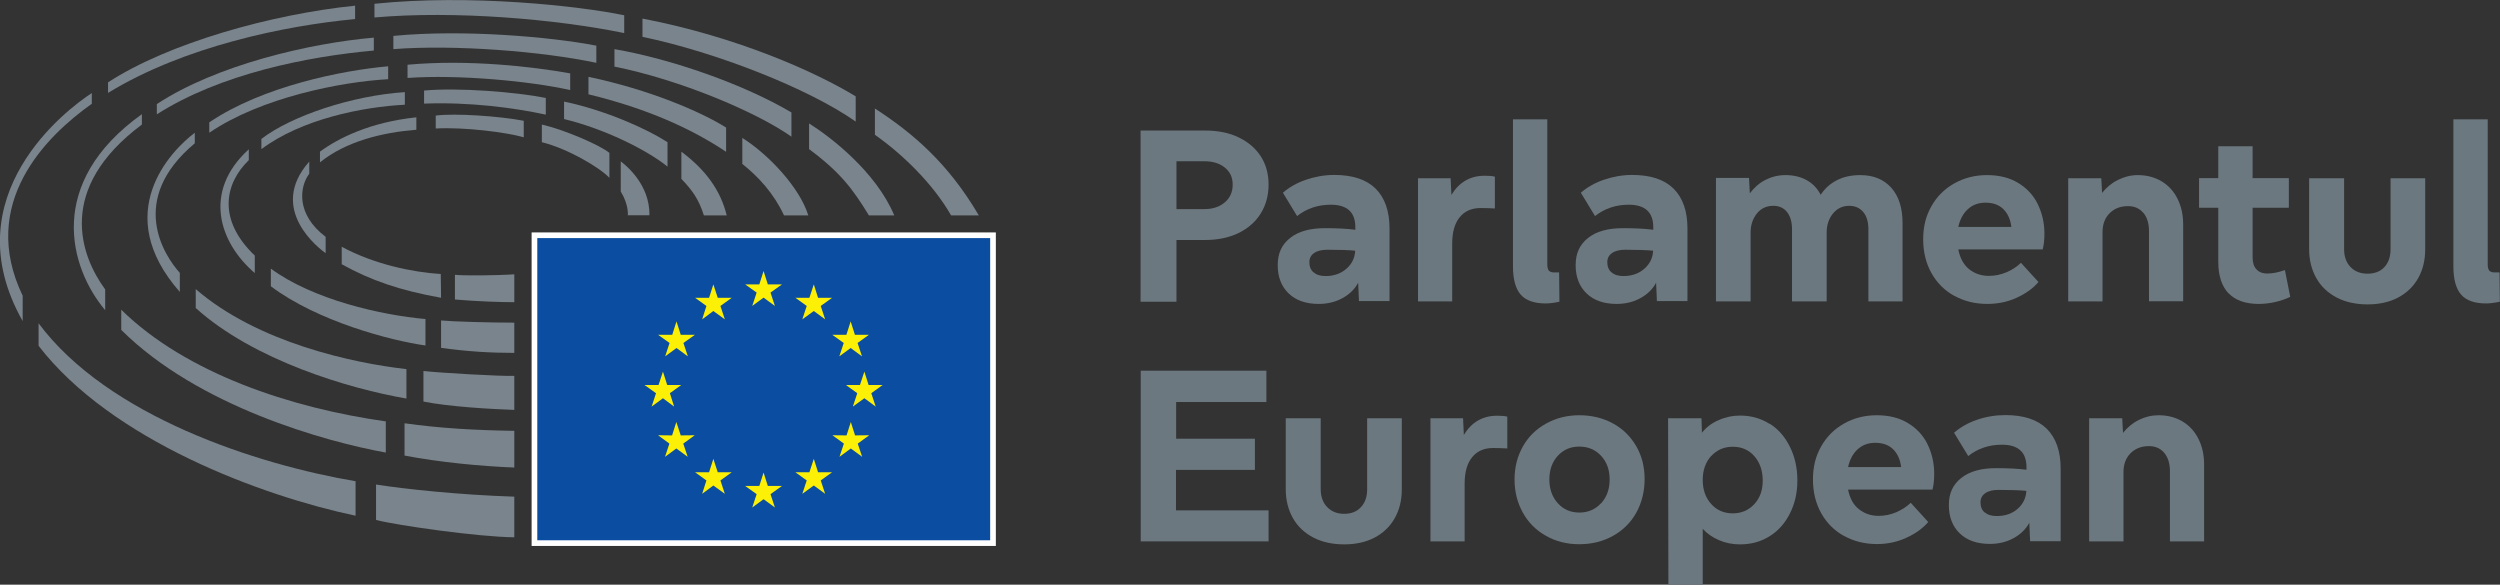 <?xml version="1.0" encoding="UTF-8"?>
<svg id="Layer_1" data-name="Layer 1" xmlns="http://www.w3.org/2000/svg" viewBox="0 0 158.76 37.13">
  <rect x="0" y="0" width="158.76" height="37.13" fill="#333333" stroke="none"/>
  <defs>
    <style>
      .cls-1 {
        fill: #fff;
      }

      .cls-2 {
        fill: #fdf007;
      }

      .cls-3 {
        fill: #6c787f;
      }

      .cls-4 {
        fill: #0b4da0;
      }

      .cls-5 {
        fill: #7a848c;
      }
    </style>
  </defs>
  <rect class="cls-1" x="33.76" y="14.76" width="29.48" height="19.91"/>
  <rect class="cls-4" x="34.12" y="15.12" width="28.76" height="19.19"/>
  <polygon class="cls-2" points="48.49 17.21 48.76 18.06 49.66 18.06 48.93 18.58 49.21 19.43 48.49 18.9 47.77 19.43 48.05 18.58 47.32 18.06 48.22 18.06 48.49 17.21"/>
  <polygon class="cls-2" points="48.49 30.01 48.76 30.86 49.66 30.86 48.93 31.38 49.21 32.23 48.49 31.7 47.77 32.23 48.05 31.38 47.32 30.86 48.22 30.86 48.49 30.01"/>
  <polygon class="cls-2" points="45.3 18.06 45.58 18.91 46.47 18.91 45.75 19.43 46.03 20.28 45.3 19.75 44.59 20.28 44.86 19.43 44.14 18.91 45.03 18.91 45.3 18.06"/>
  <polygon class="cls-2" points="42.96 20.41 43.23 21.26 44.13 21.26 43.4 21.78 43.68 22.63 42.96 22.1 42.24 22.63 42.52 21.78 41.79 21.26 42.69 21.26 42.96 20.41"/>
  <polygon class="cls-2" points="42.1 23.6 42.37 24.45 43.26 24.45 42.54 24.97 42.81 25.82 42.1 25.29 41.38 25.82 41.66 24.97 40.93 24.45 41.82 24.45 42.1 23.6"/>
  <polygon class="cls-2" points="42.95 26.8 43.23 27.65 44.12 27.64 43.39 28.17 43.67 29.01 42.95 28.48 42.23 29.01 42.51 28.17 41.79 27.64 42.68 27.65 42.95 26.8"/>
  <polygon class="cls-2" points="45.3 29.14 45.58 29.99 46.47 29.99 45.75 30.51 46.03 31.36 45.3 30.83 44.59 31.36 44.86 30.51 44.14 29.99 45.03 29.99 45.3 29.14"/>
  <polygon class="cls-2" points="51.68 18.06 51.4 18.91 50.51 18.91 51.23 19.43 50.95 20.28 51.68 19.75 52.4 20.28 52.12 19.43 52.84 18.91 51.95 18.91 51.68 18.06"/>
  <polygon class="cls-2" points="54.02 20.41 53.75 21.26 52.85 21.26 53.58 21.78 53.3 22.63 54.02 22.1 54.74 22.63 54.46 21.78 55.18 21.26 54.29 21.26 54.02 20.41"/>
  <polygon class="cls-2" points="54.89 23.6 54.61 24.45 53.72 24.45 54.44 24.97 54.16 25.82 54.89 25.29 55.61 25.82 55.33 24.97 56.05 24.45 55.16 24.45 54.89 23.6"/>
  <polygon class="cls-2" points="54.03 26.8 53.76 27.65 52.86 27.64 53.59 28.17 53.31 29.01 54.03 28.48 54.75 29.01 54.47 28.17 55.2 27.64 54.3 27.65 54.03 26.8"/>
  <polygon class="cls-2" points="51.68 29.14 51.4 29.99 50.51 29.99 51.23 30.51 50.95 31.36 51.68 30.83 52.4 31.36 52.12 30.51 52.84 29.99 51.95 29.99 51.68 29.14"/>
  <path class="cls-5" d="m38.7,11.3v-1.59c-.58-.49-2.88-1.48-4.29-1.8v1.12c1.61.4,3.61,1.56,4.29,2.26"/>
  <path class="cls-5" d="m39.87,13.67h1.37c.04-2-1.58-3.24-1.82-3.42v1.91c.52.85.45,1.51.45,1.51"/>
  <path class="cls-5" d="m43.27,9.64v1.72c.69.72,1.1,1.28,1.43,2.32h1.45c-.39-1.58-1.31-2.87-2.87-4.04"/>
  <path class="cls-5" d="m42.39,10.58v-1.55c-1.33-.86-3.95-2.03-6.57-2.58v1.11c2.52.61,5.2,1.92,6.57,3.02"/>
  <path class="cls-5" d="m46.11,9.64v-1.54c-1.59-1-4.87-2.41-8.74-3.22v1.11c3.72.9,6.54,2.18,8.74,3.65"/>
  <path class="cls-5" d="m47.14,8.76s0,1.65,0,1.65c1.02.81,2,1.87,2.65,3.27h1.54c-.53-1.74-2.49-3.85-4.19-4.92"/>
  <path class="cls-5" d="m50.26,8.68v-1.54c-3.05-1.8-7.61-3.39-11.24-4.02v1.11c4.1.82,8.97,2.85,11.24,4.45"/>
  <path class="cls-5" d="m55.18,13.68h1.61c-1.16-2.77-4.05-4.99-5.41-5.84v1.63c2.05,1.52,2.81,2.6,3.8,4.21"/>
  <path class="cls-5" d="m54.34,7.71v-1.59c-2.47-1.51-7.46-3.77-13.54-4.94v1.16c4.62.96,10.52,3.26,13.54,5.38"/>
  <path class="cls-5" d="m60.4,13.68h1.76c-1.95-3.32-4.18-5.22-6.6-6.79v1.67c1.79,1.26,3.7,3.13,4.84,5.12"/>
  <path class="cls-5" d="m33.26,8.72v-1.05c-1.58-.3-4.37-.49-5.59-.33v.82c1.84-.1,4.54.25,5.59.56"/>
  <path class="cls-5" d="m26.44,8.24v-.79c-2.94.31-4.95,1.32-6.12,2.18v.68c1.66-1.34,3.97-1.9,6.12-2.07"/>
  <path class="cls-5" d="m19.64,11.02v-.76c-2.7,3.04.68,5.56,1.04,5.82v-1.04c-1.89-1.43-1.67-3.17-1.04-4.01"/>
  <path class="cls-5" d="m21.7,15.67v1.11c1.84,1.02,3.68,1.66,6.31,2.13l-.02-1.51c-1.79-.11-4.24-.62-6.29-1.73"/>
  <path class="cls-5" d="m28.89,17.45v1.57c1.53.13,2.98.17,3.77.17v-1.77c-1.17.08-3.33.09-3.77.03"/>
  <path class="cls-5" d="m34.66,7.29v-1.07c-1.89-.38-5.56-.67-7.73-.47v.83c2.87-.11,5.7.26,7.73.7"/>
  <path class="cls-5" d="m27.02,21.94v-1.68c-2.81-.25-7.14-1.23-9.82-3.2v1.12c2.95,2.22,7.6,3.45,9.82,3.76"/>
  <path class="cls-5" d="m16.18,17.34v-1.11c-2.38-2.27-1.92-4.57-.38-6.06v-.69c-2.96,2.69-1.87,5.94.38,7.86"/>
  <path class="cls-5" d="m28.01,20.35v1.74c1.71.24,3.2.32,4.65.32v-1.92c-1.57,0-3.95-.07-4.65-.14"/>
  <path class="cls-5" d="m16.6,8.82v.65c2.56-1.91,6.41-2.68,9.11-2.82v-.8c-3.35.22-7.19,1.5-9.11,2.97"/>
  <path class="cls-5" d="m12.43,18.36v1.2c3.68,3.32,9.73,5.12,13.38,5.75v-1.87c-3.37-.38-9.45-1.68-13.38-5.08"/>
  <path class="cls-5" d="m36.21,5.72v-1.06c-2.38-.43-6.48-.9-10.33-.55v.84c3.23-.23,7.79.2,10.33.77"/>
  <path class="cls-5" d="m26.89,23.56v1.94c1.63.33,4.31.48,5.77.53v-2.16c-.87.03-4.68-.19-5.77-.31"/>
  <path class="cls-5" d="m24.65,5.02v-.81c-2.86.25-7.97,1.26-11.36,3.56v.66c3.3-2.25,8.41-3.24,11.36-3.4"/>
  <path class="cls-5" d="m12.37,9.1v-.67c-1.55,1.17-5.35,5.11-.95,10.11v-1.21c-.98-1.09-3.34-4.64.95-8.23"/>
  <path class="cls-5" d="m37.87,3.98v-1.08c-2.88-.56-8.48-1.05-12.89-.62v.84c3.9-.3,9.44.14,12.89.87"/>
  <path class="cls-5" d="m25.69,26.88v2.05c2.17.42,4.87.68,6.97.76v-2.33c-2.51-.04-4.67-.16-6.97-.48"/>
  <path class="cls-5" d="m24.5,28.74v-1.98c-6.03-.85-12.68-3.05-16.8-7.09v1.28c4.88,4.86,12.98,7.1,16.8,7.79"/>
  <path class="cls-5" d="m9.96,6.61v.65c4.03-2.57,9.56-3.67,13.78-4.05v-.82c-4.06.35-10,1.73-13.78,4.22"/>
  <path class="cls-5" d="m6.68,19.7v-1.32c-1.58-2.15-3.13-6.4,2.33-10.47v-.66c-6.13,4.38-4.6,9.75-2.33,12.45"/>
  <path class="cls-5" d="m2.45,20.53v1.43c4.63,6.01,14.19,9.54,20.13,10.79v-2.19c-6.25-1.06-15.73-4.12-20.13-10.03"/>
  <path class="cls-5" d="m39.64,2.09V.97c-2.85-.59-9.76-1.36-15.86-.73v.87c5.09-.45,11.52.1,15.86.99"/>
  <path class="cls-5" d="m22.55,1.21V.36c-5.29.54-11.85,2.37-15.69,4.87v.67C11.68,2.95,18.08,1.63,22.55,1.21"/>
  <path class="cls-5" d="m23.88,30.77v2.25c1.36.35,6.51,1.08,8.78,1.1v-2.58c-3.47-.11-7.01-.49-8.78-.77"/>
  <path class="cls-5" d="m5.83,6.59v-.68c-1.55,1-8.9,6.52-4.39,14.48v-1.61c-2.82-5.87,1.48-10.13,4.39-12.19"/>
  <g>
    <path class="cls-3" d="m72.43,8.29h4.11c.8,0,1.51.14,2.11.43s1.07.68,1.41,1.2c.33.51.5,1.11.5,1.8s-.17,1.31-.5,1.84c-.33.53-.8.94-1.41,1.24-.6.29-1.31.44-2.11.44h-1.83v3.92h-2.28v-10.86Zm4.03,4.99c.55,0,.98-.14,1.32-.43s.5-.66.5-1.13-.17-.81-.5-1.08c-.33-.27-.77-.4-1.3-.4h-1.77v3.04h1.75Z"/>
    <path class="cls-3" d="m86.24,17.97c-.22.41-.56.73-1,.97s-.94.36-1.5.36c-.8,0-1.44-.22-1.9-.66s-.7-1.04-.7-1.8.26-1.31.79-1.73,1.27-.62,2.21-.62c.73,0,1.37.03,1.93.1v-.16c0-.95-.52-1.43-1.56-1.43-.81,0-1.53.24-2.14.72l-.9-1.48c.39-.34.87-.62,1.45-.82.58-.2,1.19-.31,1.81-.31,1.17,0,2.04.29,2.63.87.58.58.88,1.42.88,2.52v4.62h-1.94l-.05-1.17Zm-2.81-.67c.18.16.43.23.75.23.54,0,.98-.16,1.33-.47.35-.31.53-.69.55-1.14-.4-.04-.99-.06-1.77-.06-.36,0-.64.07-.84.21s-.3.33-.3.58c0,.28.09.5.27.65Z"/>
    <path class="cls-3" d="m90.05,11.32h2.07l.05,1.06c.24-.4.53-.7.89-.91s.77-.31,1.23-.31c.29,0,.5.02.64.06v2.02c-.3-.02-.6-.03-.9-.03-.57,0-1.01.19-1.33.58s-.48.95-.48,1.69v3.66h-2.17v-7.82Z"/>
    <path class="cls-3" d="m98.17,19.27c-.73,0-1.26-.18-1.59-.55-.33-.37-.5-.97-.5-1.81V7.58h2.18v9.22c0,.18.04.31.1.39.07.07.18.11.33.11h.32l.02,1.86c-.33.07-.62.11-.87.11Z"/>
    <path class="cls-3" d="m105.16,17.97c-.22.41-.56.73-1,.97s-.94.36-1.5.36c-.8,0-1.44-.22-1.9-.66s-.7-1.04-.7-1.8.26-1.31.79-1.73,1.27-.62,2.21-.62c.73,0,1.37.03,1.93.1v-.16c0-.95-.52-1.43-1.56-1.43-.81,0-1.53.24-2.14.72l-.9-1.48c.39-.34.87-.62,1.45-.82.58-.2,1.19-.31,1.81-.31,1.17,0,2.04.29,2.63.87.58.58.88,1.42.88,2.52v4.62h-1.94l-.05-1.17Zm-2.81-.67c.18.16.43.23.75.23.54,0,.98-.16,1.33-.47.35-.31.53-.69.55-1.14-.4-.04-.99-.06-1.77-.06-.36,0-.64.07-.84.21s-.3.33-.3.58c0,.28.09.5.27.65Z"/>
    <path class="cls-3" d="m108.97,11.3h2.1l.05.98c.27-.36.59-.65.98-.85.39-.2.81-.31,1.29-.31.51,0,.96.11,1.34.32.38.21.68.52.89.93.26-.4.6-.7,1.02-.92.42-.22.92-.33,1.5-.33.83,0,1.49.27,1.97.81s.71,1.29.71,2.26v4.95h-2.17v-4.58c0-.47-.11-.84-.33-1.1-.22-.26-.52-.39-.89-.39-.43,0-.77.17-1.04.5-.26.33-.39.73-.39,1.2v4.37h-2.2v-4.58c0-.47-.11-.84-.32-1.1-.21-.26-.5-.39-.87-.39-.44,0-.79.17-1.05.5-.26.33-.39.73-.39,1.2v4.37h-2.2v-7.84Z"/>
    <path class="cls-3" d="m124.11,18.79c-.62-.34-1.1-.82-1.45-1.44-.35-.62-.53-1.34-.53-2.15s.17-1.48.52-2.1c.35-.62.83-1.1,1.45-1.45.62-.35,1.31-.53,2.08-.53s1.42.16,1.97.49c.55.33.97.77,1.25,1.34s.43,1.2.43,1.89c0,.4-.04.73-.11,1h-5.36c.11.55.33.96.68,1.25.35.28.77.43,1.26.43.39,0,.76-.08,1.12-.23.36-.15.67-.36.92-.6l1.11,1.22c-.36.42-.83.75-1.41,1.01-.57.26-1.19.38-1.84.38-.77,0-1.46-.17-2.08-.51Zm3.62-4.38c-.06-.49-.24-.87-.52-1.14-.28-.27-.66-.4-1.12-.4s-.82.14-1.12.41-.5.65-.61,1.13h3.37Z"/>
    <path class="cls-3" d="m136.11,13.52c-.24-.29-.57-.43-.97-.43-.48,0-.87.15-1.17.45-.3.3-.45.7-.45,1.2v4.4h-2.18v-7.82h2.1l.05.93c.27-.34.6-.62,1-.82.4-.2.82-.31,1.26-.31.57,0,1.07.13,1.51.39.44.26.78.63,1.02,1.11.24.48.36,1.02.36,1.63v4.88h-2.17v-4.46c0-.48-.12-.87-.36-1.16Z"/>
    <path class="cls-3" d="m141.52,18.63c-.43-.46-.65-1.12-.65-2v-3.44h-1.22v-1.88h1.22v-2.02h2.18v2.02h2.3v1.88h-2.3v3.16c0,.33.08.59.25.76.17.18.39.26.68.26.35,0,.73-.08,1.12-.22l.34,1.7c-.29.14-.61.25-.96.33-.35.08-.7.12-1.04.12-.85,0-1.49-.23-1.92-.68Z"/>
    <path class="cls-3" d="m154.01,11.32v4.51c0,.7-.15,1.31-.45,1.84s-.73.94-1.28,1.23-1.2.43-1.93.43-1.39-.14-1.95-.43c-.56-.29-1-.7-1.3-1.23-.3-.53-.46-1.14-.46-1.84v-4.51h2.22v4.51c0,.47.14.85.41,1.13.27.28.63.42,1.08.42s.81-.14,1.07-.42c.26-.28.39-.66.39-1.13v-4.51h2.2Z"/>
    <path class="cls-3" d="m157.89,19.27c-.73,0-1.26-.18-1.59-.55-.33-.37-.5-.97-.5-1.81V7.58h2.18v9.22c0,.18.04.31.1.39.07.07.18.11.33.11h.32l.02,1.86c-.33.07-.62.11-.87.11Z"/>
    <path class="cls-3" d="m74.68,27.86h5.01v1.98h-5.01v2.57h5.88v1.97h-8.12v-10.84h7.98v1.99h-5.73v2.33Z"/>
    <path class="cls-3" d="m89.02,26.56v4.51c0,.7-.15,1.31-.45,1.84s-.73.94-1.28,1.23-1.2.43-1.93.43-1.39-.14-1.95-.43c-.56-.29-1-.7-1.3-1.23-.3-.53-.46-1.14-.46-1.84v-4.51h2.22v4.51c0,.47.14.85.41,1.13.27.28.63.43,1.08.43s.81-.14,1.07-.43c.26-.28.39-.66.39-1.13v-4.51h2.2Z"/>
    <path class="cls-3" d="m90.84,26.56h2.07l.05,1.06c.24-.4.53-.7.89-.91.36-.21.77-.31,1.23-.31.29,0,.5.02.64.06v2.02c-.3-.02-.6-.03-.9-.03-.57,0-1.01.19-1.33.58s-.48.95-.48,1.69v3.66h-2.17v-7.82Z"/>
    <path class="cls-3" d="m98.18,34.03c-.63-.35-1.12-.84-1.47-1.47-.35-.63-.53-1.33-.53-2.11s.18-1.48.53-2.1c.35-.62.84-1.1,1.47-1.45s1.33-.53,2.11-.53,1.5.17,2.14.52,1.12.83,1.48,1.45.53,1.32.53,2.09-.18,1.5-.53,2.13c-.35.63-.85,1.12-1.48,1.47-.63.35-1.34.53-2.14.53s-1.49-.18-2.11-.53Zm3.5-2.07c.36-.4.54-.9.54-1.51s-.18-1.11-.54-1.5c-.36-.39-.82-.59-1.39-.59s-1.01.2-1.37.59c-.35.39-.53.89-.53,1.5s.18,1.11.54,1.51c.36.4.82.59,1.37.59s1.01-.2,1.37-.59Z"/>
    <path class="cls-3" d="m112.39,26.91c.55.35.97.84,1.28,1.47s.47,1.33.47,2.13-.16,1.47-.47,2.09c-.31.62-.74,1.11-1.29,1.45-.55.35-1.18.52-1.89.52-.47,0-.92-.09-1.33-.27-.42-.18-.76-.42-1.03-.72v3.55h-2.18l-.02-10.57h2.12l.03.92c.26-.33.6-.6,1.04-.79.44-.2.9-.3,1.38-.3.71,0,1.33.18,1.88.53Zm-3.72,2.04c-.36.4-.54.91-.54,1.53s.18,1.13.54,1.53c.36.4.82.59,1.37.59s1.01-.2,1.37-.59.53-.89.53-1.49c0-.63-.18-1.15-.53-1.55s-.81-.6-1.37-.6-1.01.2-1.37.59Z"/>
    <path class="cls-3" d="m117.11,34.04c-.62-.34-1.1-.82-1.45-1.44-.35-.62-.53-1.34-.53-2.15s.17-1.48.52-2.1.83-1.1,1.45-1.45,1.31-.53,2.08-.53,1.42.16,1.97.49c.55.33.97.77,1.25,1.34s.43,1.2.43,1.89c0,.4-.04.73-.11,1h-5.36c.11.55.33.96.68,1.24.35.28.77.43,1.26.43.39,0,.76-.08,1.12-.23.36-.16.67-.36.92-.6l1.11,1.22c-.36.42-.83.75-1.41,1.01-.57.26-1.19.39-1.84.39-.77,0-1.46-.17-2.08-.51Zm3.62-4.38c-.06-.49-.24-.87-.52-1.14-.28-.27-.66-.4-1.12-.4s-.82.14-1.12.41-.5.65-.61,1.13h3.37Z"/>
    <path class="cls-3" d="m128.86,33.21c-.22.41-.56.73-1,.97s-.94.36-1.5.36c-.8,0-1.44-.22-1.9-.66s-.7-1.04-.7-1.8.26-1.31.79-1.73,1.27-.62,2.21-.62c.73,0,1.37.03,1.93.1v-.16c0-.95-.52-1.43-1.56-1.43-.81,0-1.53.24-2.14.72l-.9-1.48c.39-.34.87-.62,1.45-.82.58-.2,1.19-.3,1.81-.3,1.17,0,2.04.29,2.63.87.58.58.88,1.42.88,2.52v4.62h-1.94l-.05-1.17Zm-2.81-.67c.18.16.43.23.75.23.54,0,.98-.15,1.33-.46.35-.31.53-.69.55-1.14-.4-.04-.99-.06-1.77-.06-.36,0-.64.07-.84.21s-.3.33-.3.58c0,.28.09.5.27.65Z"/>
    <path class="cls-3" d="m137.44,28.76c-.24-.29-.57-.43-.97-.43-.48,0-.87.15-1.17.45-.3.3-.45.7-.45,1.2v4.4h-2.18v-7.82h2.1l.05.93c.27-.34.6-.62,1-.82s.82-.3,1.26-.3c.57,0,1.07.13,1.51.39.44.26.78.63,1.02,1.11.24.48.36,1.02.36,1.63v4.88h-2.17v-4.46c0-.48-.12-.87-.36-1.16Z"/>
  </g>
</svg>